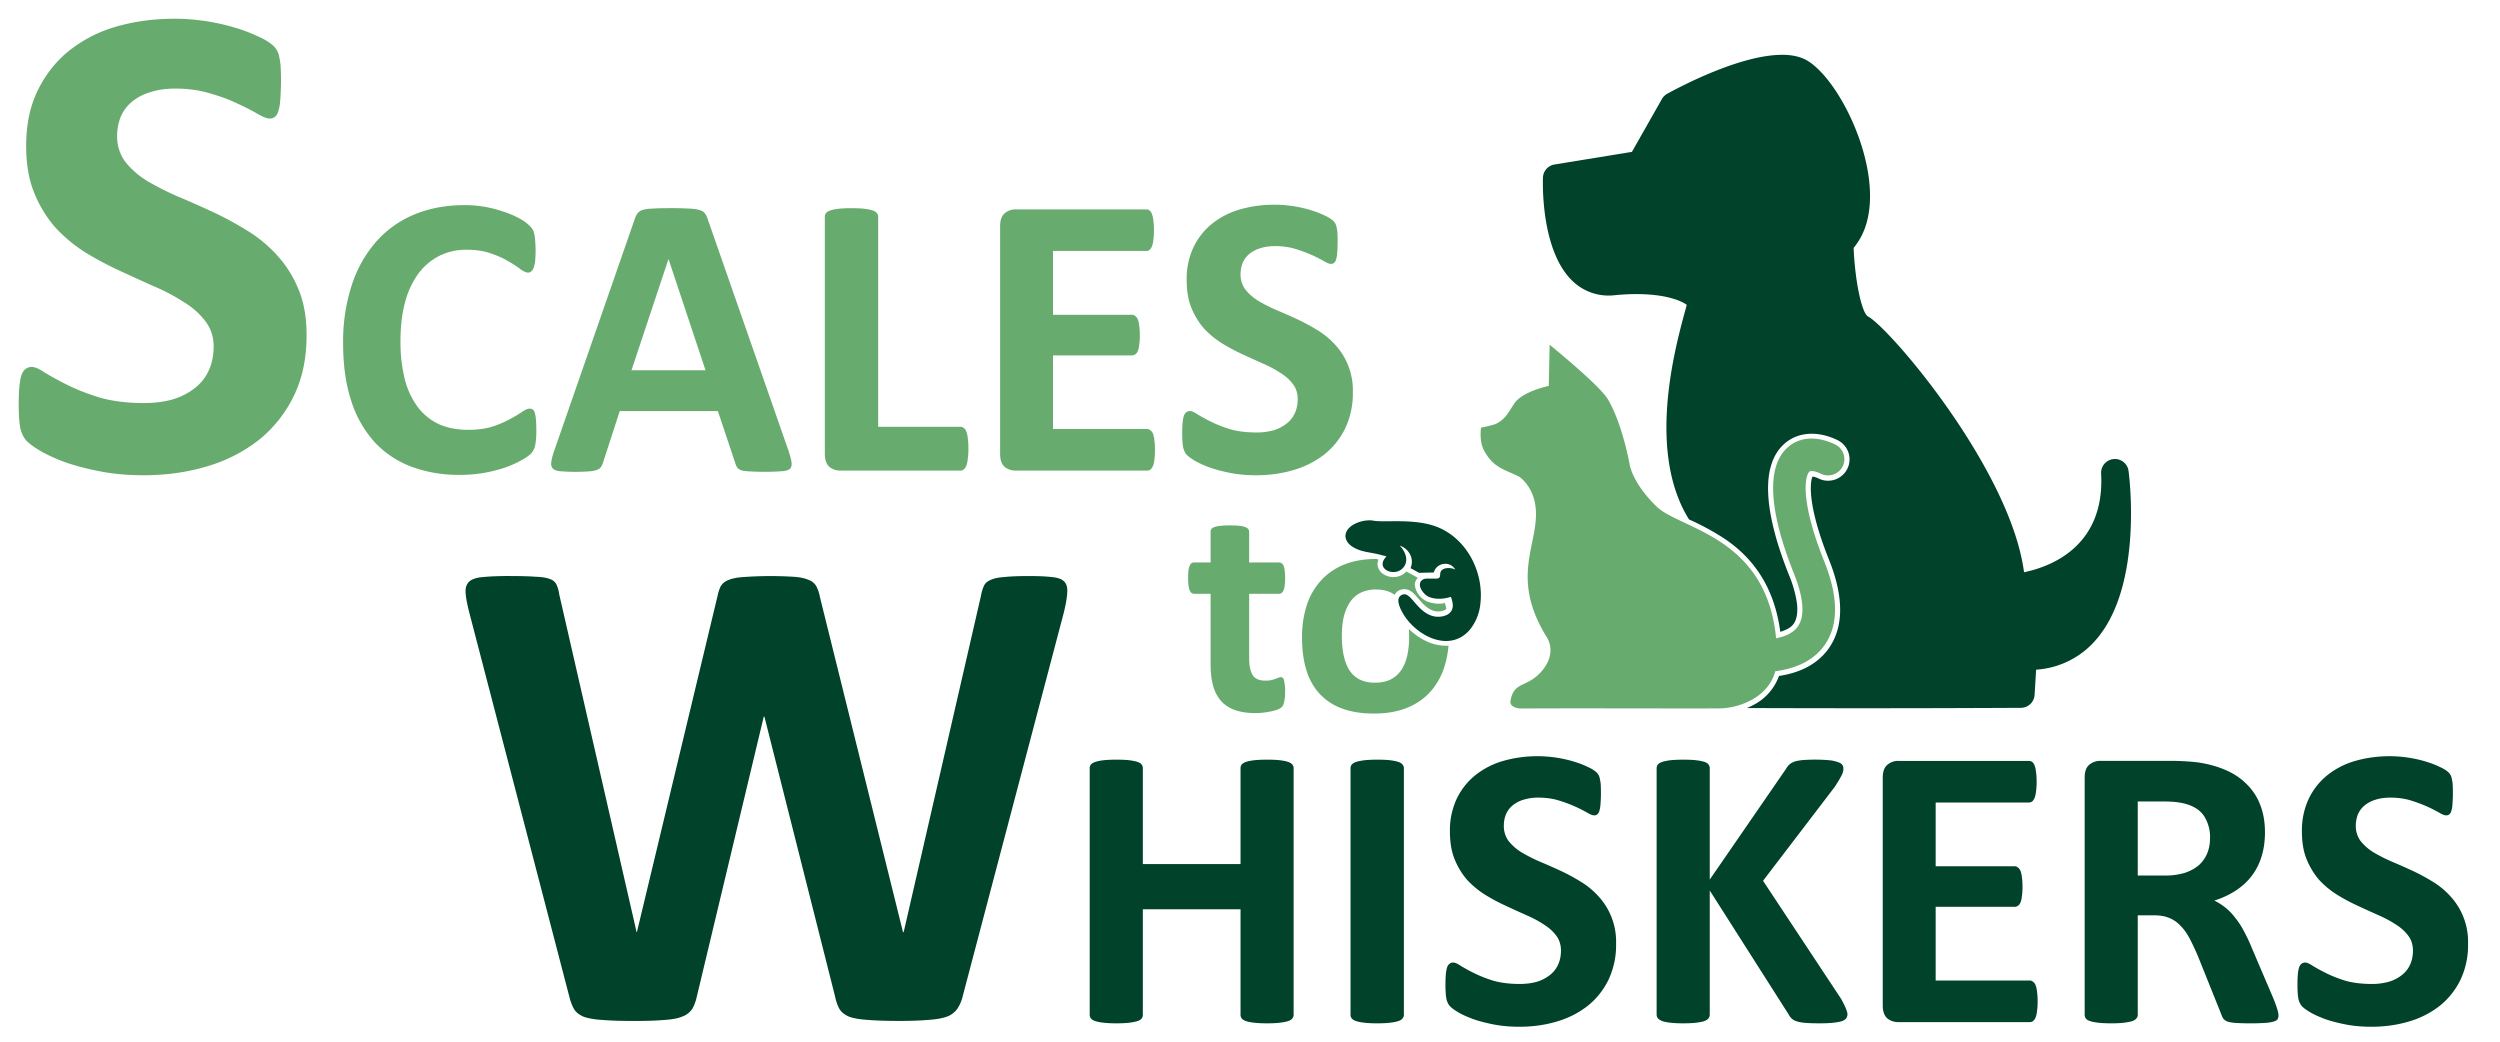 <svg xmlns="http://www.w3.org/2000/svg" viewBox="0 0 600 250"><path fill="#67ab6e" d="M41.78 4.5c-4.85 0-9.46.62-13.82 1.87a32.44 32.44 0 0 0-11.28 5.73c-3.16 2.5-5.7 5.7-7.6 9.56-1.87 3.82-2.8 8.26-2.8 13.34 0 4.42.66 8.2 1.97 11.37 1.3 3.16 3 5.91 5.06 8.26a36.14 36.14 0 0 0 7.2 5.97 80.05 80.05 0 0 0 8.27 4.4c2.83 1.31 5.59 2.56 8.26 3.76a45.65 45.65 0 0 1 7.11 3.76 18.36 18.36 0 0 1 5.15 4.58 9.72 9.72 0 0 1 1.97 6.14c0 2.07-.39 3.95-1.15 5.64a11.1 11.1 0 0 1-3.35 4.25 15.81 15.81 0 0 1-5.24 2.7c-2.07.6-4.41.9-7.03.9-3.98 0-7.5-.44-10.55-1.31-3-.93-5.58-1.93-7.76-3.03a71.76 71.76 0 0 1-5.4-2.94c-1.36-.93-2.43-1.39-3.19-1.39a2.4 2.4 0 0 0-1.47.5c-.38.26-.7.75-.98 1.46-.22.71-.38 1.64-.5 2.78-.1 1.15-.16 2.57-.16 4.26 0 2.5.14 4.44.41 5.8.33 1.3.85 2.32 1.56 3.03.7.7 1.85 1.52 3.43 2.45a40.4 40.4 0 0 0 6.05 2.7c2.4.82 5.15 1.52 8.26 2.12 3.16.6 6.57.9 10.22.9 5.4 0 10.47-.7 15.21-2.12a37.12 37.12 0 0 0 12.43-6.3 30.73 30.73 0 0 0 8.42-10.55c2.07-4.2 3.1-9.07 3.1-14.63 0-4.26-.65-7.94-1.95-11.04a27.12 27.12 0 0 0-5.16-8.18 31.99 31.99 0 0 0-7.27-5.97 77.28 77.28 0 0 0-8.34-4.5 262.2 262.2 0 0 0-8.34-3.68 65.93 65.93 0 0 1-7.36-3.76A20.22 20.22 0 0 1 30 38.75a10.23 10.23 0 0 1-1.89-6.13c0-1.58.28-3.08.82-4.5a9.6 9.6 0 0 1 2.62-3.6 12.24 12.24 0 0 1 4.41-2.36c1.75-.6 3.8-.9 6.14-.9 3 0 5.75.38 8.26 1.14 2.5.7 4.71 1.53 6.62 2.45a55.6 55.6 0 0 1 4.82 2.46c1.31.76 2.27 1.14 2.87 1.14.6 0 1.06-.16 1.39-.49.38-.33.65-.84.81-1.55.22-.71.36-1.61.41-2.7a61.9 61.9 0 0 0 .08-7.52 11.8 11.8 0 0 0-.32-2.38 4.74 4.74 0 0 0-1.56-2.94 13.57 13.57 0 0 0-3.35-2.04 39.27 39.27 0 0 0-5.8-2.21 51.37 51.37 0 0 0-14.56-2.13zm264.05 44.63c-2.88 0-5.6.38-8.2 1.12a19.23 19.23 0 0 0-6.68 3.4 16.32 16.32 0 0 0-4.5 5.66 17.88 17.88 0 0 0-1.65 7.9c0 2.61.39 4.86 1.16 6.73.78 1.88 1.78 3.5 3 4.9a21.42 21.42 0 0 0 4.27 3.53c1.58.97 3.21 1.85 4.9 2.62 1.67.78 3.3 1.52 4.89 2.23 1.58.68 2.98 1.42 4.21 2.23 1.26.77 2.28 1.68 3.05 2.71.78 1 1.17 2.21 1.17 3.64 0 1.22-.23 2.34-.68 3.34a6.58 6.58 0 0 1-1.99 2.52 9.37 9.37 0 0 1-3.1 1.6 15 15 0 0 1-4.17.53c-2.35 0-4.44-.26-6.25-.77a30.48 30.48 0 0 1-4.6-1.8 42.55 42.55 0 0 1-3.2-1.74c-.8-.55-1.43-.83-1.89-.83-.32 0-.61.1-.87.3-.23.16-.42.45-.58.87-.13.42-.23.97-.3 1.65-.06.67-.09 1.51-.09 2.51 0 1.5.08 2.64.24 3.44.2.78.5 1.38.92 1.8.42.42 1.1.9 2.04 1.45.97.55 2.16 1.08 3.59 1.6 1.42.49 3.05.9 4.89 1.26 1.87.36 3.9.53 6.06.53 3.2 0 6.2-.42 9-1.26a22 22 0 0 0 7.37-3.73 18.2 18.2 0 0 0 5-6.25 19.37 19.37 0 0 0 1.84-8.67 16.07 16.07 0 0 0-4.22-11.39 18.95 18.95 0 0 0-4.31-3.54 45.8 45.8 0 0 0-4.94-2.66c-1.68-.78-3.33-1.5-4.95-2.18a39.07 39.07 0 0 1-4.36-2.23 11.98 11.98 0 0 1-3.05-2.71 6.06 6.06 0 0 1-1.12-3.64c0-.93.17-1.82.49-2.66.35-.84.87-1.55 1.55-2.13a7.26 7.26 0 0 1 2.62-1.41c1.03-.35 2.24-.53 3.63-.53 1.78 0 3.4.22 4.9.68a32.94 32.94 0 0 1 6.78 2.9c.77.46 1.34.68 1.7.68.35 0 .62-.1.82-.29.22-.2.39-.5.48-.92.13-.42.21-.95.24-1.6a36.85 36.85 0 0 0 .05-4.46 6.99 6.99 0 0 0-.19-1.4 2.81 2.81 0 0 0-.92-1.75 8.04 8.04 0 0 0-1.99-1.2c-1-.5-2.15-.93-3.44-1.32a30.44 30.44 0 0 0-8.62-1.26zm-194.4.1c-4.3 0-8.24.73-11.83 2.18a24.99 24.99 0 0 0-9.15 6.4 29.56 29.56 0 0 0-5.96 10.42 43.58 43.58 0 0 0-2.14 14.2c0 5.23.65 9.81 1.94 13.75a26.77 26.77 0 0 0 5.58 9.89 23.1 23.1 0 0 0 8.81 5.91 32.29 32.29 0 0 0 11.63 1.99 33.42 33.42 0 0 0 11.14-1.84 24.25 24.25 0 0 0 3.74-1.7 10.55 10.55 0 0 0 2.08-1.4 4.18 4.18 0 0 0 1.16-2.04 19.23 19.23 0 0 0 .29-3.54c0-1.16-.03-2.08-.1-2.76a7.67 7.67 0 0 0-.28-1.65c-.13-.39-.3-.64-.49-.77s-.45-.2-.77-.2c-.42 0-1.02.26-1.8.78-.74.52-1.7 1.1-2.9 1.74a25.03 25.03 0 0 1-4.22 1.8c-1.64.51-3.6.77-5.86.77-2.49 0-4.73-.42-6.74-1.26a13.6 13.6 0 0 1-5.08-3.92 19.02 19.02 0 0 1-3.25-6.64 36.58 36.58 0 0 1-1.11-9.6c0-3.36.35-6.38 1.06-9.06a20.48 20.48 0 0 1 3.1-6.83 14.24 14.24 0 0 1 5-4.36 14.18 14.18 0 0 1 6.68-1.55c2.26 0 4.2.29 5.82.87 1.64.55 3.05 1.18 4.21 1.9 1.2.67 2.16 1.3 2.9 1.88.75.55 1.36.83 1.85.83.29 0 .55-.1.77-.3.23-.19.42-.5.59-.92.16-.42.27-.97.34-1.64a26.69 26.69 0 0 0 0-4.75 10.3 10.3 0 0 0-.2-1.6c-.1-.45-.22-.82-.39-1.12a4.8 4.8 0 0 0-.92-1.06 9.76 9.76 0 0 0-2.27-1.6 20.9 20.9 0 0 0-3.74-1.6 28 28 0 0 0-9.5-1.6zm49.18.73c-1.65 0-2.97.03-3.97.1-1 .03-1.8.14-2.38.33a2.2 2.2 0 0 0-1.21.78c-.26.32-.48.76-.68 1.3l-19.33 55.63a15.8 15.8 0 0 0-.73 2.72c-.1.68.02 1.2.34 1.6.32.35.9.58 1.74.67a45.64 45.64 0 0 0 6.83.05 8 8 0 0 0 2-.34c.48-.19.82-.43 1.01-.72.23-.33.4-.71.53-1.17l3.98-12.26h23.55l4.21 12.6c.13.42.3.76.49 1.02s.53.47 1.01.63c.49.13 1.18.21 2.09.24a59.72 59.72 0 0 0 7.6-.05c.9-.06 1.54-.25 1.9-.58.35-.35.48-.87.38-1.55-.1-.68-.34-1.6-.72-2.76l-19.39-55.58c-.19-.61-.43-1.1-.72-1.45-.26-.36-.71-.61-1.36-.78-.61-.19-1.49-.3-2.62-.34-1.13-.06-2.65-.1-4.55-.1zm43.75 0c-1.22 0-2.26.05-3.1.14-.8.1-1.45.23-1.94.4a2.4 2.4 0 0 0-1.06.62c-.2.26-.3.55-.3.87v56.94c0 1.42.36 2.45 1.07 3.1.75.61 1.65.92 2.72.92h28.73c.32 0 .6-.1.82-.3.26-.19.47-.5.63-.91.17-.45.28-1 .34-1.65.1-.68.15-1.5.15-2.47 0-.97-.05-1.78-.15-2.42a5.69 5.69 0 0 0-.34-1.6 1.7 1.7 0 0 0-.63-.88c-.22-.19-.5-.29-.82-.29h-19.72V52c0-.32-.11-.61-.34-.87-.2-.26-.53-.47-1.02-.63-.48-.16-1.13-.29-1.94-.39-.8-.1-1.84-.14-3.1-.14zm39.45.29a4 4 0 0 0-2.72.97c-.7.61-1.06 1.63-1.06 3.05v54.66c0 1.42.35 2.45 1.06 3.1.74.61 1.65.92 2.72.92h31.5c.28 0 .54-.08.77-.24.25-.2.46-.49.63-.88.16-.38.27-.88.34-1.5.1-.64.14-1.43.14-2.37 0-.94-.05-1.71-.14-2.33a5.57 5.57 0 0 0-.34-1.55 1.7 1.7 0 0 0-.63-.82c-.23-.2-.49-.3-.78-.3h-22.58V85.29h18.95c.29 0 .55-.08.77-.24.26-.16.47-.42.63-.78.16-.38.28-.88.34-1.5.1-.61.15-1.39.15-2.32 0-.9-.05-1.67-.15-2.28a4.94 4.94 0 0 0-.34-1.5 1.7 1.7 0 0 0-.63-.83c-.22-.2-.48-.29-.77-.29h-18.95V60.23h22.39c.29 0 .55-.08.77-.24.23-.2.42-.49.58-.87.17-.4.28-.9.34-1.5.1-.65.15-1.43.15-2.33 0-.97-.05-1.76-.15-2.38a5.57 5.57 0 0 0-.34-1.55 1.87 1.87 0 0 0-.58-.87 1.3 1.3 0 0 0-.77-.24h-31.3zm-83.4 11.97h.05l8.87 26.65h-17.78l8.87-26.65zm211.5 20.51l-.2 9.89s-6.27 1.29-8.22 4.14c-1.5 2.2-2.17 3.86-4.43 4.94-.85.4-3.6.94-3.6.94s-.56 3.3.8 5.66c2.17 3.78 4.2 4.15 8.28 6.06 0 0 3.84 2.4 4.08 8.37.34 8.38-6 16 2.4 29.86 0 0 2.88 3.59-.72 8.13-3.6 4.54-6.9 2.51-7.78 7.47-.31 1.7 2.37 1.88 2.34 1.85 17.33-.08 32.36.02 47.69-.02 4.2 0 11.7-2.21 13.52-8.93 3.63-.44 8.5-1.84 11.58-5.92 3.62-4.8 3.68-11.66.18-20.4-5.96-14.9-4.6-20.62-3.57-21.57.3-.27 1.34-.2 2.76.5 1.94.94 4.29.14 5.24-1.8a3.9 3.9 0 0 0-1.8-5.21c-4.45-2.16-8.65-1.87-11.53.79-5 4.61-4.44 15.05 1.62 30.18 1.66 4.14 3.15 9.73.85 12.81-1.16 1.56-3.2 2.34-5.14 2.72-2.35-24.59-23.08-26.14-28.7-31.64-5.97-5.82-6.47-10.22-6.47-10.22s-1.76-9.79-5.24-15.56c-2.04-3.39-13.95-13.04-13.95-13.04zm-76.76 43.37c-.89 0-1.64.03-2.25.1-.6.06-1.07.15-1.44.3-.35.12-.6.28-.74.48-.12.2-.18.42-.18.67v7.34h-3.92c-.24 0-.46.06-.66.18-.17.12-.32.33-.44.63-.12.27-.22.65-.3 1.14-.05.5-.07 1.1-.07 1.81 0 1.35.12 2.32.37 2.92.24.56.6.84 1.07.84h3.95v16.86c0 2.02.2 3.77.62 5.24a9.14 9.14 0 0 0 1.96 3.7c.88.95 2 1.66 3.36 2.13 1.35.47 2.95.7 4.8.7a18.35 18.35 0 0 0 3.9-.44c.6-.12 1.1-.27 1.52-.44.44-.2.77-.4 1-.63.21-.25.39-.65.5-1.22.16-.59.23-1.42.23-2.5a10.64 10.64 0 0 0-.3-2.74c-.07-.27-.18-.44-.33-.51a.64.64 0 0 0-.4-.15c-.18 0-.37.05-.6.15l-.77.3c-.3.1-.64.19-1.03.29-.4.07-.84.1-1.33.1-1.45 0-2.46-.43-3.03-1.32-.56-.91-.84-2.26-.84-4.06v-15.46h7.19c.47 0 .82-.28 1.07-.84.25-.6.37-1.57.37-2.92 0-.71-.04-1.32-.11-1.8-.05-.5-.14-.88-.26-1.15a1.3 1.3 0 0 0-.48-.63 1.05 1.05 0 0 0-.63-.18h-7.15v-7.34c0-.25-.08-.47-.23-.67-.14-.2-.39-.36-.73-.48a4.72 4.72 0 0 0-1.44-.3c-.6-.07-1.34-.1-2.25-.1zm35.08 8.04c-2.9.03-5.45.48-7.63 1.36-2.24.91-4.11 2.2-5.61 3.88a16.21 16.21 0 0 0-3.4 5.97 25.15 25.15 0 0 0-1.1 7.68c0 2.9.34 5.48 1.03 7.75a14.56 14.56 0 0 0 3.17 5.71 13.74 13.74 0 0 0 5.39 3.55c2.16.8 4.71 1.21 7.64 1.21 3.02 0 5.67-.45 7.93-1.36 2.26-.91 4.14-2.2 5.64-3.88a16.2 16.2 0 0 0 3.36-5.97c.5-1.58.83-3.28 1-5.08-1.61.1-3.24-.2-4.74-.81a15.16 15.16 0 0 1-4.76-3.17c.03.57.05 1.15.05 1.75 0 1.75-.16 3.31-.48 4.69-.32 1.35-.8 2.5-1.47 3.47a6.7 6.7 0 0 1-2.55 2.21c-1.03.5-2.25.74-3.65.74a8.2 8.2 0 0 1-3.84-.81 6.51 6.51 0 0 1-2.47-2.36c-.59-1.01-1.02-2.2-1.3-3.55-.26-1.37-.4-2.87-.4-4.5 0-1.74.16-3.3.48-4.65.35-1.37.85-2.54 1.52-3.5a6.3 6.3 0 0 1 2.54-2.22 7.99 7.99 0 0 1 3.62-.77c1.55 0 2.83.28 3.83.85.24.13.47.27.68.43.18-.34.43-.65.77-.9.9-.62 2.2-.56 2.98-.07.79.48 1.32 1.16 1.92 1.85.7.82 1.53 1.75 2.46 2.36.93.6 1.89.93 3.2.65.45-.1.8-.27 1-.46l.09-.07c-.11-.48-.23-.95-.37-1.4-.33.07-.66.14-1.02.16a7.68 7.68 0 0 1-3.33-.57 5.01 5.01 0 0 1-2.87-4.03c0-.55.32-1.12.7-1.6l-.3-.18c-.63-.37-1.33-.76-1.99-1.1l-.5-.25c-.08.09-.1.2-.2.3a4.37 4.37 0 0 1-5.18.38 3.04 3.04 0 0 1-1.46-2.3c-.04-.41.08-.83.23-1.25l-.61-.14z"/><path fill="#00422a" d="M427.92 13.16c-9.98-.12-24.45 7.51-27.8 9.35-.53.3-.97.74-1.27 1.27l-7.19 12.67-18.57 3.03a3.3 3.3 0 0 0-2.78 3.14c-.06 1.8-.4 17.77 7.18 24.9a12.44 12.44 0 0 0 10.03 3.33c10.8-1.04 15.9 1.24 17.3 2.32l-.42 1.55c-2.47 9.1-9.15 33.74.96 49.94a62.48 62.48 0 0 1 8.47 4.59c6.12 4.1 11.9 10.73 13.44 22.39 1.3-.4 2.5-.97 3.15-1.85.86-1.15 1.1-2.98.83-5.12a27.95 27.95 0 0 0-1.83-6.5c-3.06-7.64-4.76-14.14-5.04-19.42-.29-5.3.87-9.48 3.73-12.12 3.29-3.03 8.14-3.3 12.9-1a5.14 5.14 0 0 1 2.36 6.87 5.17 5.17 0 0 1-6.88 2.36 5.47 5.47 0 0 0-1.45-.5c-.03.06-.16.2-.28.81-.15.76-.23 1.92-.1 3.54.26 3.24 1.37 8.3 4.32 15.67 3.58 8.94 3.61 16.35-.34 21.59-3.17 4.2-7.95 5.7-11.68 6.26a12.66 12.66 0 0 1-6.17 6.98c-.5.27-1.02.51-1.54.72 19.88.07 40.78.08 65.75-.05a3.3 3.3 0 0 0 3.3-3.1l.37-6.06a20.63 20.63 0 0 0 14.08-6.85c11.72-12.97 8.25-39.72 8.1-40.85a3.29 3.29 0 0 0-3.58-2.84 3.3 3.3 0 0 0-3 3.46c.95 17.6-12.23 22.4-18.5 23.7-3.27-24.83-32.5-58.93-37.55-61.45-1.5-1.14-3.05-8.8-3.35-16.38.48-.6.93-1.24 1.36-1.94 7.73-12.7-3.56-37.45-12.31-42.92-1.64-1.02-3.7-1.47-6-1.5zm-99.1 111.72a7.99 7.99 0 0 0-4 1.03c-2.48 1.46-2.6 3.9-.01 5.44 2.07 1.24 4.49 1.2 6.73 1.87.58.18.65.1 1.21.33-2.82 2.85 1.53 4.9 3.7 3.01 1.82-1.58 1.02-4.05-.53-5.63 2.45.85 3.52 3.38 2.6 5.43.67.34 1.4.74 2.05 1.12l3.55-.09c.55-2.25 3.8-2.97 5.15-.69-1.29-.62-2.87-.42-3.4.32-.5.7.16 1.75-1.03 1.84-.3.02-1.18 0-1.73 0-.67 0-1.34-.07-1.88.42-1.31 1.18.47 3.44 1.66 3.95.86.37 1.83.5 2.8.47.87-.04 1.74-.2 2.53-.47.38 1.13.93 2.8-.36 3.93-.4.36-.95.6-1.57.74-3.3.7-5.42-1.76-6.84-3.4-1.2-1.4-2.07-2.4-3.27-1.57-.9.62-.55 1.92-.23 2.75 2.47 6.22 11.68 11.7 16.95 5.29a11.9 11.9 0 0 0 2.42-6.38c.72-7.17-3.07-14.84-9.78-17.86-3.61-1.62-8.02-1.67-11.92-1.63-1.63.02-3.08.03-3.99-.14a5.06 5.06 0 0 0-.81-.08zm-206.29 13.36c-2.78 0-4.96.09-6.54.25-1.52.1-2.64.46-3.35 1.06-.66.6-.96 1.47-.9 2.62.05 1.09.33 2.61.82 4.58l24.04 92.31c.32 1.31.73 2.38 1.22 3.2.5.76 1.28 1.36 2.38 1.8 1.09.37 2.56.62 4.41.73 1.9.16 4.44.24 7.6.24 3 0 5.4-.08 7.2-.24 1.85-.11 3.3-.38 4.33-.82a4.83 4.83 0 0 0 2.38-1.8c.49-.82.87-1.85 1.14-3.1L183.3 172h.16l16.93 67.05c.27 1.31.65 2.38 1.14 3.2.5.76 1.28 1.36 2.37 1.8 1.1.37 2.57.62 4.42.73 1.9.16 4.41.24 7.52.24 2.78 0 5.07-.08 6.87-.24 1.8-.11 3.27-.36 4.42-.74a5.34 5.34 0 0 0 2.53-1.8 9.08 9.08 0 0 0 1.4-3.19L255.32 147c.49-2.01.76-3.6.81-4.74.11-1.2-.13-2.1-.73-2.7-.6-.6-1.58-.95-2.95-1.06-1.3-.16-3.16-.25-5.56-.25-2.56 0-4.55.09-5.97.25-1.41.1-2.5.35-3.27.73-.76.33-1.28.82-1.55 1.48a9.7 9.7 0 0 0-.65 2.2l-18.57 80.8h-.16l-19.95-80.47a8.58 8.58 0 0 0-.9-2.62 3.5 3.5 0 0 0-1.88-1.47c-.82-.38-2.02-.62-3.6-.73a92 92 0 0 0-12.1.08c-1.47.1-2.64.35-3.52.73a3.5 3.5 0 0 0-1.8 1.48c-.32.65-.6 1.5-.81 2.53l-19.3 80.46h-.08l-18.56-81.03a8.45 8.45 0 0 0-.66-2.37 2.53 2.53 0 0 0-1.55-1.31c-.76-.33-1.91-.52-3.44-.57-1.47-.11-3.48-.17-6.05-.17zm246.48 43.25c-2.88 0-5.6.38-8.2 1.12a19.22 19.22 0 0 0-6.68 3.4 16.32 16.32 0 0 0-4.5 5.66 17.88 17.88 0 0 0-1.65 7.9c0 2.61.39 4.86 1.16 6.73.78 1.88 1.78 3.5 3 4.9a21.42 21.42 0 0 0 4.27 3.53c1.58.97 3.21 1.85 4.9 2.62 1.67.78 3.3 1.52 4.89 2.23 1.58.68 2.99 1.42 4.21 2.23 1.26.77 2.28 1.68 3.06 2.71.77 1 1.16 2.21 1.16 3.64 0 1.22-.23 2.34-.68 3.34a6.58 6.58 0 0 1-1.99 2.52 9.37 9.37 0 0 1-3.1 1.6c-1.23.35-2.61.53-4.16.53-2.36 0-4.45-.26-6.26-.77a30.5 30.5 0 0 1-4.6-1.8 42.51 42.51 0 0 1-3.2-1.74c-.8-.55-1.43-.83-1.89-.83-.32 0-.61.1-.87.3-.22.16-.42.45-.58.87-.13.42-.23.97-.3 1.65-.06.67-.09 1.51-.09 2.51 0 1.5.08 2.64.24 3.45.2.77.5 1.37.93 1.79.42.42 1.1.9 2.03 1.45.97.55 2.16 1.08 3.59 1.6 1.42.49 3.05.9 4.89 1.26 1.87.36 3.9.53 6.06.53 3.2 0 6.2-.42 9-1.26a22 22 0 0 0 7.37-3.73 18.21 18.21 0 0 0 5-6.25 19.37 19.37 0 0 0 1.84-8.67 16.07 16.07 0 0 0-4.22-11.39 18.96 18.96 0 0 0-4.31-3.54 45.8 45.8 0 0 0-4.94-2.66c-1.68-.78-3.33-1.5-4.95-2.18a39.06 39.06 0 0 1-4.36-2.23 11.98 11.98 0 0 1-3.05-2.71 6.06 6.06 0 0 1-1.11-3.64c0-.93.16-1.82.48-2.66.36-.84.87-1.55 1.55-2.13a7.26 7.26 0 0 1 2.62-1.41 11.2 11.2 0 0 1 3.63-.53c1.78 0 3.41.22 4.9.68a32.95 32.95 0 0 1 6.78 2.9c.77.46 1.34.68 1.7.68.35 0 .63-.1.82-.29.22-.2.39-.5.48-.92.13-.42.21-.95.25-1.6a36.78 36.78 0 0 0 .05-4.46 6.99 6.99 0 0 0-.2-1.4 2.8 2.8 0 0 0-.92-1.75 8.05 8.05 0 0 0-1.99-1.2c-1-.5-2.15-.93-3.44-1.32a30.44 30.44 0 0 0-8.62-1.26zm204.48 0c-2.88 0-5.6.38-8.2 1.12a19.22 19.22 0 0 0-6.68 3.4 16.33 16.33 0 0 0-4.5 5.66 17.88 17.88 0 0 0-1.65 7.9c0 2.61.38 4.86 1.16 6.73.78 1.88 1.78 3.5 3 4.9a21.42 21.42 0 0 0 4.27 3.53c1.58.97 3.21 1.85 4.9 2.62 1.67.78 3.3 1.52 4.89 2.23 1.58.68 2.98 1.42 4.21 2.23 1.26.77 2.28 1.68 3.05 2.71.78 1 1.17 2.21 1.17 3.64 0 1.22-.23 2.34-.68 3.34a6.58 6.58 0 0 1-1.99 2.52 9.37 9.37 0 0 1-3.1 1.6 15 15 0 0 1-4.17.53c-2.35 0-4.44-.26-6.25-.77a30.5 30.5 0 0 1-4.6-1.8 42.53 42.53 0 0 1-3.2-1.74c-.8-.55-1.44-.83-1.89-.83-.32 0-.61.1-.87.3-.23.16-.42.45-.58.87-.13.42-.23.97-.3 1.65-.06.67-.09 1.51-.09 2.51 0 1.5.08 2.64.24 3.45.2.77.5 1.37.92 1.79.42.42 1.1.9 2.04 1.45.97.55 2.16 1.08 3.58 1.6 1.43.49 3.06.9 4.9 1.26 1.87.36 3.9.53 6.05.53 3.2 0 6.2-.42 9.02-1.26a22 22 0 0 0 7.36-3.73 18.21 18.21 0 0 0 5-6.25 19.37 19.37 0 0 0 1.83-8.67 16.07 16.07 0 0 0-4.22-11.39 18.96 18.96 0 0 0-4.3-3.54 45.8 45.8 0 0 0-4.95-2.66 155.4 155.4 0 0 0-4.94-2.18 39.07 39.07 0 0 1-4.36-2.23 11.98 11.98 0 0 1-3.05-2.71 6.06 6.06 0 0 1-1.12-3.64c0-.93.17-1.82.49-2.66.35-.84.87-1.55 1.55-2.13a7.26 7.26 0 0 1 2.62-1.41c1.03-.35 2.24-.53 3.63-.53 1.78 0 3.4.22 4.9.68a32.95 32.95 0 0 1 6.78 2.9c.77.46 1.34.68 1.7.68.35 0 .62-.1.82-.29.22-.2.38-.5.48-.92.13-.42.21-.95.24-1.6a36.78 36.78 0 0 0 .05-4.46 6.99 6.99 0 0 0-.2-1.4 2.8 2.8 0 0 0-.91-1.75 8.04 8.04 0 0 0-1.99-1.2c-1-.5-2.15-.93-3.44-1.32a30.44 30.44 0 0 0-8.62-1.26zm-305.56.83c-1.23 0-2.26.05-3.1.14-.8.1-1.45.23-1.94.4a2.4 2.4 0 0 0-1.06.62c-.2.26-.3.55-.3.87v59.21c0 .33.1.62.3.88.22.26.58.47 1.06.63.49.16 1.13.29 1.94.38.84.1 1.87.15 3.1.15 1.26 0 2.3-.05 3.1-.15.81-.1 1.46-.22 1.94-.38.49-.16.82-.37 1.02-.63.2-.26.29-.55.29-.88v-25.34h23.45v25.34c0 .33.1.62.3.88.22.26.56.47 1 .63.5.16 1.14.29 1.95.38.84.1 1.89.15 3.15.15 1.22 0 2.24-.05 3.05-.15.8-.1 1.45-.22 1.94-.38.48-.16.82-.37 1.02-.63.22-.26.33-.55.33-.88v-59.2c0-.33-.1-.62-.33-.88-.2-.26-.54-.47-1.02-.63-.49-.16-1.13-.29-1.94-.39-.8-.1-1.83-.14-3.05-.14-1.26 0-2.31.05-3.15.14-.81.1-1.46.23-1.94.4-.45.15-.8.36-1.02.62-.2.26-.29.55-.29.87v23.02h-23.45v-23.02c0-.32-.1-.61-.3-.87-.19-.26-.52-.47-1-.63-.5-.16-1.14-.29-1.95-.39-.8-.1-1.84-.14-3.1-.14zm62.6 0c-1.22 0-2.24.05-3.05.14-.8.1-1.47.23-1.98.4a2.4 2.4 0 0 0-1.07.62c-.2.26-.3.55-.3.87v59.21c0 .33.1.62.3.88.23.26.58.47 1.07.63.48.16 1.13.29 1.93.38.84.1 1.88.15 3.1.15 1.26 0 2.3-.05 3.1-.15.81-.1 1.46-.22 1.94-.38.49-.16.83-.37 1.02-.63.23-.26.34-.55.34-.88v-59.2c0-.33-.11-.62-.34-.88-.2-.26-.53-.47-1.02-.63-.48-.16-1.13-.29-1.93-.39-.81-.1-1.85-.14-3.1-.14zm73.46 0c-1.23 0-2.26.05-3.1.14-.8.1-1.45.23-1.94.4a2.4 2.4 0 0 0-1.06.62c-.2.26-.3.57-.3.92v59.07c0 .35.1.66.3.92.22.26.58.48 1.06.68.49.16 1.13.29 1.94.38.84.1 1.87.15 3.1.15 1.26 0 2.3-.05 3.1-.15.81-.1 1.46-.22 1.94-.38.49-.2.83-.42 1.02-.68.2-.26.29-.57.29-.92v-29.75l18.94 29.75c.23.45.54.84.93 1.16.42.32 1.08.57 1.98.73.94.16 2.46.24 4.56.24 1.32 0 2.42-.05 3.3-.15.86-.1 1.54-.22 2.03-.38.51-.2.85-.42 1.01-.68.2-.3.3-.62.3-.97 0-.26-.09-.6-.25-1.02-.13-.45-.55-1.34-1.26-2.66l-18.75-28.35 17.2-22.53c.81-1.26 1.36-2.18 1.65-2.76.3-.58.44-1.15.44-1.7 0-.32-.1-.61-.3-.87-.19-.26-.54-.47-1.06-.63a7.99 7.99 0 0 0-1.99-.44 40.26 40.26 0 0 0-6.3-.05c-.8.07-1.47.18-1.98.34-.52.17-.94.4-1.26.68-.33.26-.6.6-.83 1.02l-18.36 26.65v-26.7c0-.35-.1-.66-.3-.92-.18-.26-.52-.47-1-.63-.5-.16-1.14-.29-1.95-.39-.8-.1-1.84-.14-3.1-.14zm51.65.29a4 4 0 0 0-2.7.97c-.72.61-1.08 1.63-1.08 3.05v54.66c0 1.42.36 2.45 1.07 3.1.74.61 1.65.92 2.71.92h31.5c.29 0 .55-.08.77-.24.26-.2.47-.49.63-.88.17-.38.28-.88.34-1.5.1-.64.15-1.44.15-2.37 0-.94-.05-1.71-.15-2.33a5.57 5.57 0 0 0-.34-1.55 1.7 1.7 0 0 0-.63-.82c-.22-.2-.48-.3-.77-.3h-22.58v-17.68h18.95c.29 0 .54-.08.77-.24.26-.16.47-.42.63-.78.16-.38.28-.88.34-1.5.1-.61.15-1.39.15-2.32 0-.9-.05-1.67-.15-2.28a4.94 4.94 0 0 0-.34-1.5 1.7 1.7 0 0 0-.63-.83c-.23-.2-.48-.29-.77-.29h-18.95v-15.3h22.39c.29 0 .54-.08.77-.24.23-.2.42-.49.58-.87.16-.4.28-.9.34-1.5.1-.65.15-1.43.15-2.33 0-.97-.05-1.76-.15-2.38a5.57 5.57 0 0 0-.34-1.55 1.87 1.87 0 0 0-.58-.87 1.3 1.3 0 0 0-.77-.24h-31.3zm48.46 0a4 4 0 0 0-2.71.97c-.72.61-1.07 1.63-1.07 3.05v56.93c0 .33.1.62.29.88.2.26.53.47 1.02.63.48.16 1.13.29 1.94.38.84.1 1.87.15 3.1.15 1.26 0 2.3-.05 3.1-.15.8-.1 1.45-.22 1.94-.38.48-.16.82-.37 1.01-.63.23-.26.34-.55.34-.88v-23.88h3.98c1.35 0 2.55.2 3.58.63a7.5 7.5 0 0 1 2.72 1.89c.8.8 1.53 1.82 2.18 3.05.64 1.23 1.3 2.63 1.98 4.21l5.62 14c.13.4.3.73.49 1.03.2.25.51.48.97.67.48.17 1.13.28 1.94.34a58.85 58.85 0 0 0 7.07 0 9.14 9.14 0 0 0 2.13-.34c.49-.16.8-.35.92-.58.13-.26.2-.56.2-.92 0-.32-.09-.76-.25-1.3-.16-.59-.48-1.5-.97-2.72l-5.28-12.36a38.38 38.38 0 0 0-1.89-3.97 19.73 19.73 0 0 0-2.08-3.15 13.73 13.73 0 0 0-4.94-4.02 20.72 20.72 0 0 0 5.18-2.42c1.52-1 2.8-2.18 3.83-3.54 1.03-1.36 1.8-2.9 2.33-4.6.54-1.75.82-3.67.82-5.77 0-2.49-.37-4.68-1.12-6.59a13.77 13.77 0 0 0-3.24-5 15.76 15.76 0 0 0-5.14-3.43c-2-.87-4.26-1.49-6.78-1.84a58.83 58.83 0 0 0-6.98-.34H504.1zm8.96 9.74h5.72c1.45 0 2.59.05 3.4.14.83.1 1.58.23 2.22.4 2.13.57 3.67 1.57 4.6 3a9.3 9.3 0 0 1 1.41 5.23c0 1.36-.23 2.58-.68 3.68a7.74 7.74 0 0 1-2.03 2.86c-.9.77-2.04 1.39-3.4 1.84a16.1 16.1 0 0 1-4.74.63h-6.5v-17.78z"/></svg>